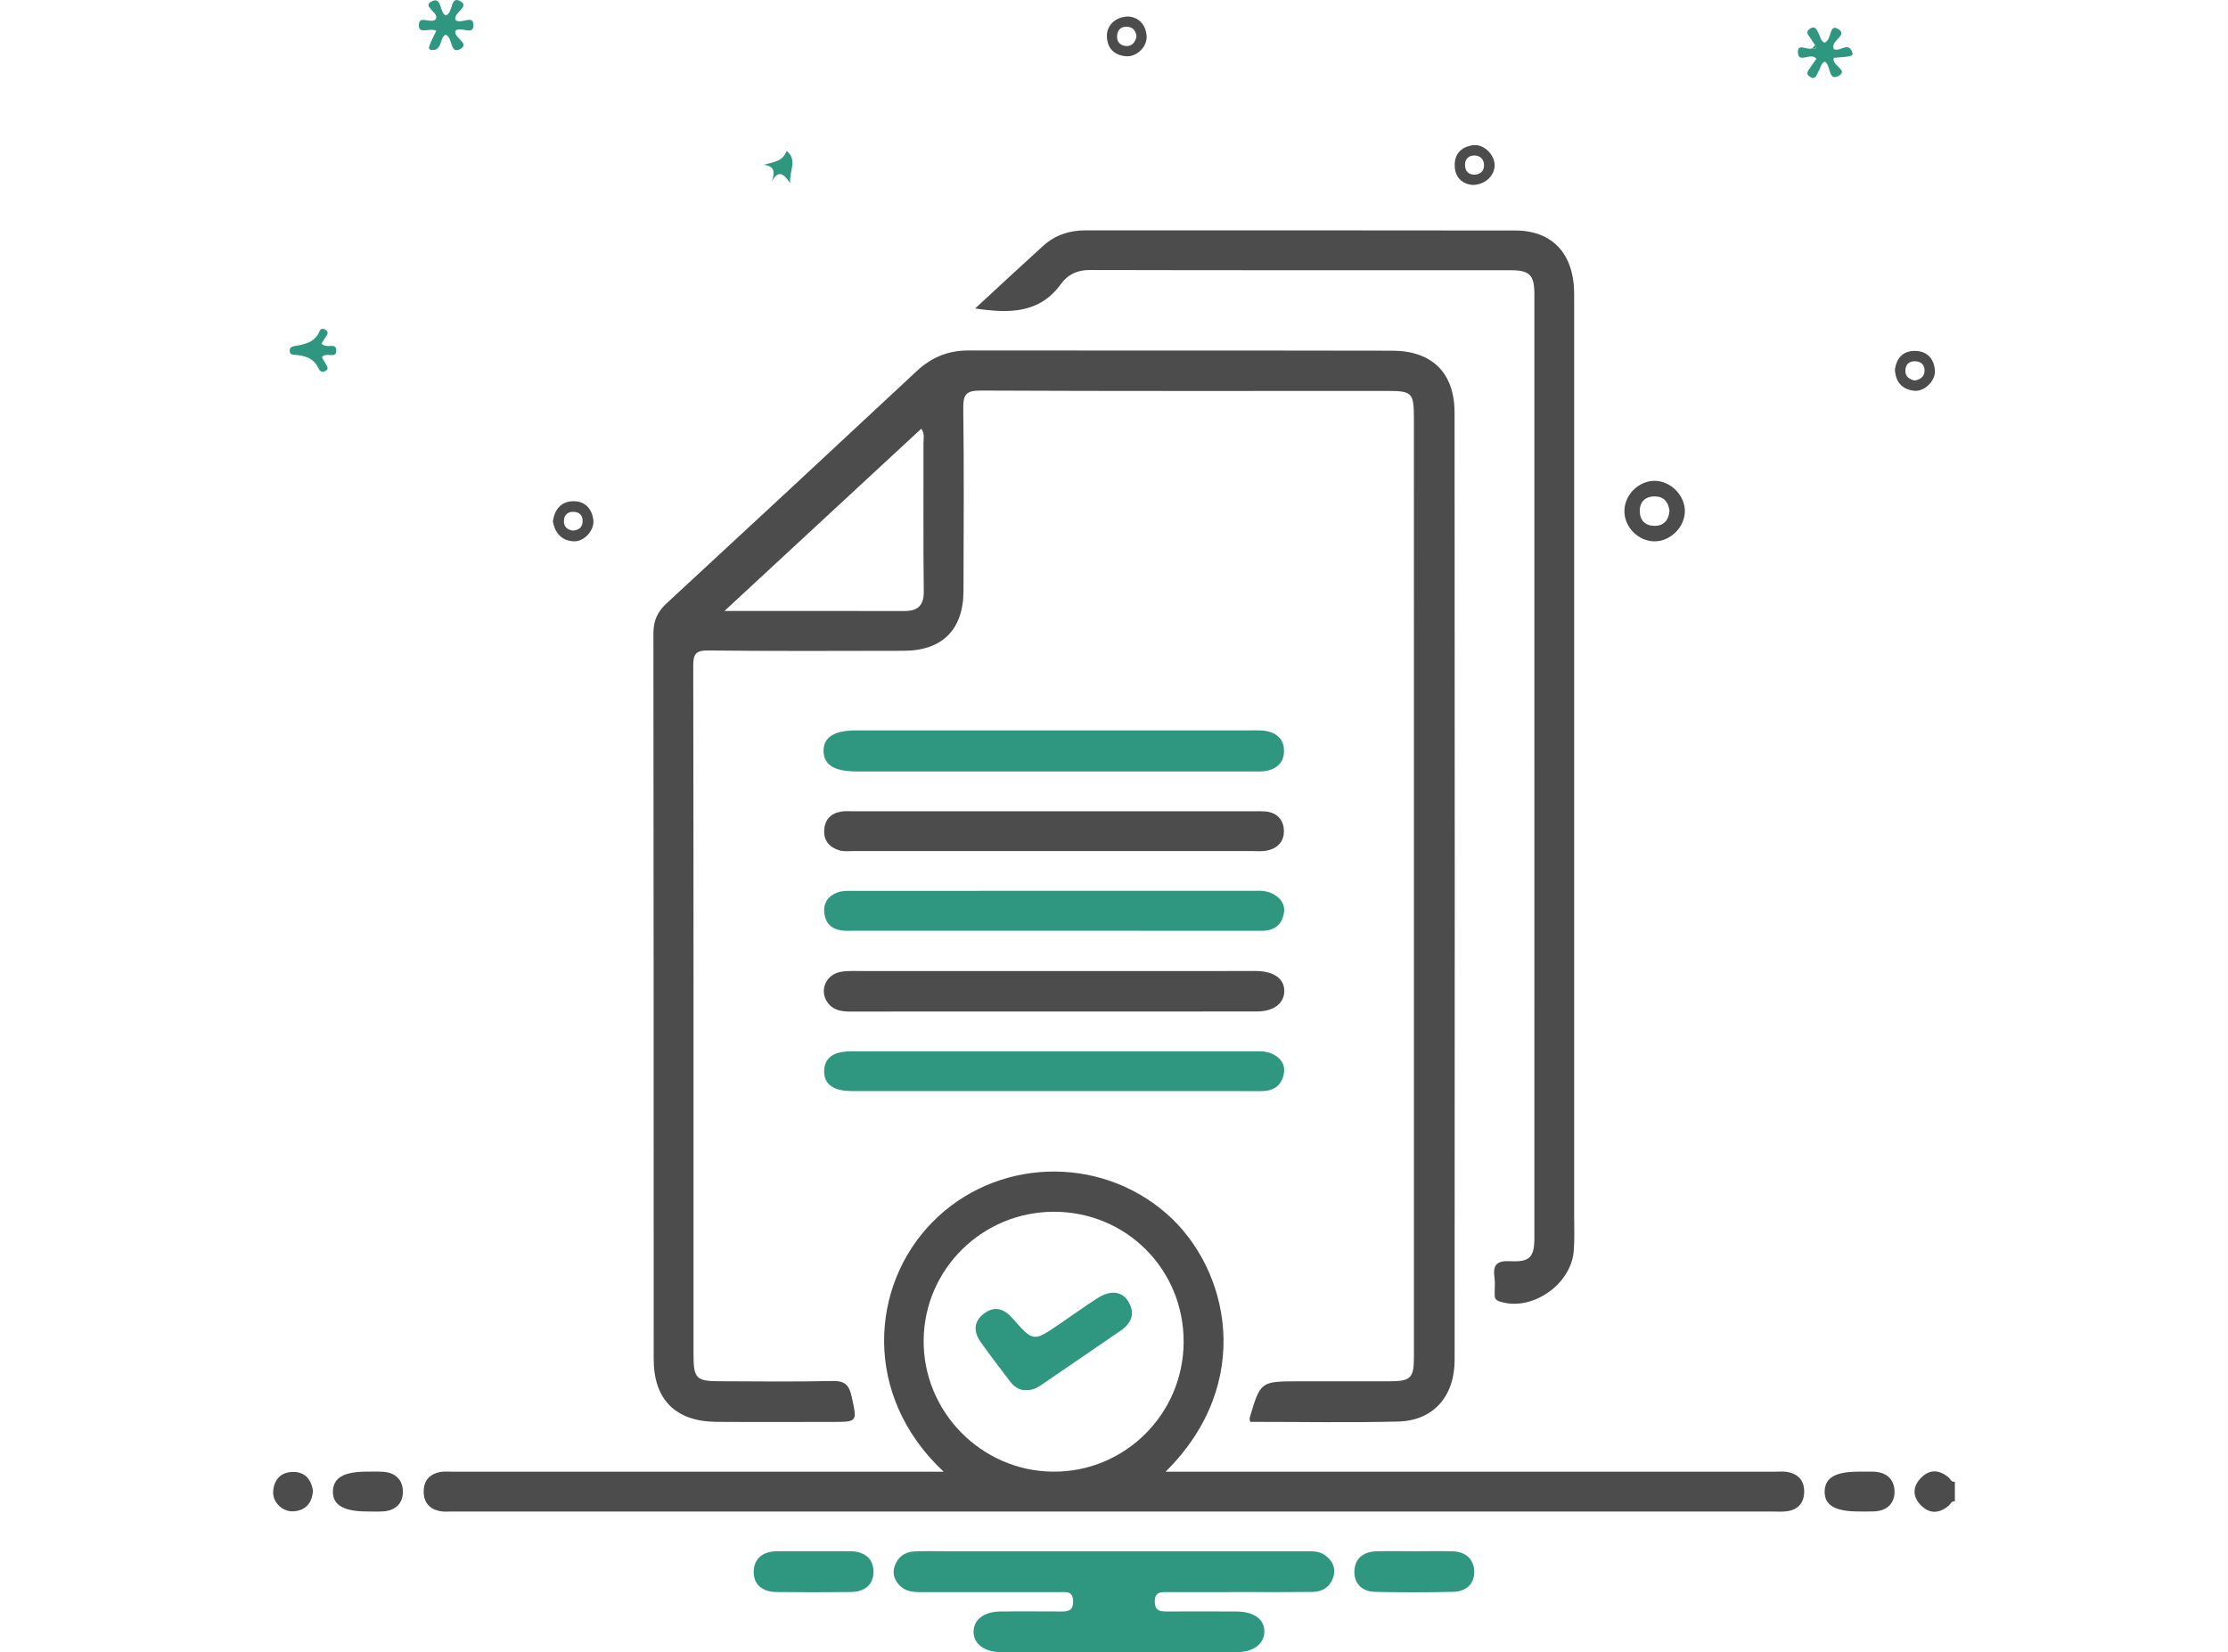 <?xml version="1.0" encoding="utf-8"?>
<!-- Generator: Adobe Illustrator 17.0.0, SVG Export Plug-In . SVG Version: 6.00 Build 0)  -->
<!DOCTYPE svg PUBLIC "-//W3C//DTD SVG 1.1//EN" "http://www.w3.org/Graphics/SVG/1.1/DTD/svg11.dtd">
<svg version="1.1" id="Layer_1" xmlns="http://www.w3.org/2000/svg" xmlns:xlink="http://www.w3.org/1999/xlink" x="0px" y="0px"
	 width="720px" height="534px" viewBox="0 0 720 534" enable-background="new 0 0 720 534" xml:space="preserve">
<g>
	<g>
		<path fill="#4C4C4C" d="M631.737,485.269c-1.124-0.202-1.374,0.87-1.991,1.389c-3.263,2.746-6.487,2.653-9.313-0.474
			c-2.325-2.573-2.284-5.576,0.006-8.142c2.811-3.149,6.031-3.251,9.297-0.487c0.609,0.515,0.867,1.597,2,1.344
			C631.737,481.022,631.737,483.146,631.737,485.269z"/>
		<path fill="#4C4C4C" d="M404.006,459.565c-0.139-0.828-0.231-1.019-0.187-1.17c3.492-11.898,3.492-11.911,15.897-11.933
			c9.729-0.017,19.457,0.019,29.186-0.003c7.022-0.016,8.024-0.999,8.025-7.958c0.007-78.536,0.002-157.072-0.001-235.608
			c-0.001-22.641-0.001-45.282-0.007-67.923c-0.002-7.919-0.68-8.618-8.357-8.618c-43.867,0-87.734,0.092-131.6-0.117
			c-4.781-0.023-5.737,1.262-5.674,5.83c0.27,19.63,0.124,39.266,0.076,58.9c-0.031,12.514-6.839,19.353-19.305,19.377
			c-21.049,0.04-42.099,0.134-63.146-0.092c-4.044-0.043-4.888,1.068-4.882,4.971c0.123,74.291,0.087,148.582,0.09,222.872
			c0,7.349,0.936,8.325,8.2,8.348c12.205,0.038,24.414,0.201,36.612-0.079c3.96-0.091,5.442,1.157,6.27,4.97
			c1.805,8.307,2.037,8.256-6.427,8.256c-12.382,0-24.764,0.069-37.145-0.018c-13.279-0.093-20.38-7.162-20.384-20.313
			c-0.025-78.182,0.014-156.365-0.088-234.547c-0.005-4.085,1.297-6.964,4.246-9.689c27.019-24.969,53.974-50.007,80.873-75.105
			c4.784-4.463,10.189-6.652,16.74-6.642c45.636,0.067,91.272-0.015,136.907,0.076c12.929,0.026,20.128,7.191,20.136,20.064
			c0.062,102.061,0.067,204.122,0.012,306.183c-0.006,11.821-6.968,19.596-18.257,19.87
			C435.912,459.854,419.994,459.565,404.006,459.565z M234.111,197.476c20.436,0,39.322-0.011,58.209,0.008
			c4.361,0.004,6.264-1.827,6.207-6.45c-0.195-15.898-0.057-31.8-0.096-47.7c-0.004-1.469,0.479-3.073-0.71-4.771
			C276.741,157.994,255.941,177.258,234.111,197.476z"/>
		<path fill="#4C4C4C" d="M304.948,475.679c-26.426-24.764-23.627-60.199-3.77-80.522c20.449-20.929,53.981-22.01,75.849-2.849
			c20.172,17.676,28.611,54.712-0.361,83.371c2.453,0,4.302,0,6.151,0c63.485,0,126.97-0.001,190.456,0.001
			c1.414,0,2.859-0.159,4.237,0.069c3.647,0.605,5.624,2.835,5.531,6.574c-0.087,3.481-2.021,5.598-5.43,6.116
			c-1.731,0.263-3.529,0.095-5.297,0.095c-142.002,0.003-284.003,0.004-426.005,0.001c-1.413,0-2.871,0.155-4.231-0.129
			c-3.367-0.703-5.188-2.879-5.159-6.365c0.029-3.499,1.926-5.608,5.292-6.26c1.367-0.265,2.82-0.101,4.233-0.101
			c50.576-0.003,101.152-0.002,151.728-0.002C300.063,475.679,301.954,475.679,304.948,475.679z M382.504,433.762
			c0.081-23.429-18.501-42.102-41.896-42.102c-23.11,0-41.919,18.529-42.122,41.495c-0.204,23.138,18.641,42.312,41.778,42.507
			C363.472,475.859,382.423,457.059,382.504,433.762z"/>
		<path fill="#4C4C4C" d="M315.128,99.698c7.721-7.12,14.81-13.743,22.001-20.254c3.824-3.462,8.444-4.987,13.604-4.986
			c46.333,0.013,92.667-0.039,139,0.047c12.044,0.022,18.972,7.658,18.974,20.534c0.017,99.387,0.01,198.774,0.005,298.161
			c0,3.713,0.157,7.443-0.139,11.135c-0.892,11.144-14.03,19.847-24.175,16.236c-1.401-0.498-1.369-1.371-1.383-2.411
			c-0.024-1.768,0.197-3.568-0.057-5.299c-0.606-4.125,0.88-5.45,5.113-5.226c6.361,0.337,7.782-1.326,7.782-7.636
			c0.007-101.686,0.006-203.372-0.004-305.058c-0.001-5.965-1.563-7.587-7.447-7.59c-45.449-0.022-90.899,0.028-136.347-0.08
			c-3.996-0.009-7.056,1.569-9.138,4.447C335.939,101.366,326.26,101.347,315.128,99.698z"/>
		<path fill="#4C4C4C" d="M340.889,326.936c-21.932-0.001-43.863-0.018-65.795,0.021c-2.94,0.005-5.68-0.282-7.588-2.847
			c-2.891-3.885-0.65-9.231,4.359-10.026c2.422-0.384,4.938-0.227,7.411-0.227c41.741-0.01,83.481-0.005,125.222-0.004
			c0.531,0,1.061-0.011,1.592-0.003c5.759,0.092,9.127,2.637,8.936,6.749c-0.18,3.847-3.556,6.321-8.872,6.327
			C384.399,326.952,362.644,326.937,340.889,326.936z"/>
		<path fill="#4C4C4C" d="M339.813,275.086c-21.397,0.002-42.794,0.005-64.192-0.004c-1.412-0.001-2.902,0.185-4.22-0.193
			c-3.186-0.914-5.234-3.009-5.055-6.532c0.176-3.443,2.143-5.517,5.54-6.046c1.384-0.216,2.823-0.092,4.237-0.092
			c42.971-0.003,85.942-0.003,128.913-0.002c1.238,0,2.48-0.051,3.712,0.039c3.758,0.275,6.008,2.559,6.152,6.073
			c0.158,3.846-2.281,6.162-6.127,6.691c-1.39,0.191-2.825,0.062-4.24,0.062C382.961,275.085,361.387,275.084,339.813,275.086z"/>
		<path fill="#4C4C4C" d="M118.617,488.53c-7.645,0-11.217-2.149-11.03-6.629c0.18-4.308,3.575-6.249,10.926-6.24
			c1.762,0.002,3.53-0.067,5.286,0.041c3.966,0.244,6.359,2.622,6.402,6.364c0.043,3.764-2.334,6.159-6.299,6.436
			C122.148,488.626,120.379,488.524,118.617,488.53z"/>
		<path fill="#4C4C4C" d="M600.73,488.532c-7.774,0.004-11.19-2.023-11.071-6.564c0.113-4.334,3.473-6.287,10.832-6.298
			c1.586-0.002,3.172-0.017,4.757-0.003c4.208,0.037,6.905,2.333,6.99,6.326c0.085,4.014-2.532,6.396-6.751,6.525
			C603.903,488.568,602.316,488.527,600.73,488.532z"/>
		<path fill="#4C4C4C" d="M544.477,165.203c-0.005,5.203-4.737,9.856-9.932,9.767c-5.274-0.091-9.77-4.798-9.601-10.051
			c0.164-5.083,4.574-9.439,9.625-9.507C539.776,155.342,544.482,159.992,544.477,165.203z M539.505,165.114
			c-0.318-2.841-1.804-4.615-4.681-4.666c-3.132-0.055-4.959,1.769-4.922,4.852c0.034,2.8,1.753,4.6,4.618,4.661
			C537.66,170.029,539.243,168.17,539.505,165.114z"/>
		<path fill="#4C4C4C" d="M101.15,481.873c-0.325,3.906-2.277,6.265-6.166,6.605c-3.592,0.314-6.964-2.897-6.707-6.458
			c0.275-3.821,2.492-6.216,6.372-6.265C98.576,475.705,100.566,478.175,101.15,481.873z"/>
		<path fill="#4C4C4C" d="M178.666,168.593c0.488-3.734,2.466-6.392,6.298-6.584c3.832-0.191,6.252,2.163,6.775,5.977
			c0.464,3.386-2.979,7.181-6.393,6.977C181.507,174.735,179.4,172.338,178.666,168.593z M185.214,171.499
			c1.775-0.164,2.974-1.015,3.064-2.887c0.088-1.825-0.835-3.022-2.693-3.17c-2.116-0.168-3.352,1.047-3.356,3.06
			C182.226,170.256,183.388,171.325,185.214,171.499z"/>
		<path fill="#4C4C4C" d="M612.359,119.5c0.502-3.719,2.583-6.119,6.499-6.075c3.893,0.044,6.136,2.461,6.423,6.288
			c0.256,3.407-3.43,6.999-6.782,6.581C614.731,125.825,612.585,123.533,612.359,119.5z M618.681,122.991
			c1.849-0.274,3.256-1.219,3.26-3.261c0.004-1.757-1.089-2.866-2.919-2.957c-1.785-0.089-3.016,0.705-3.251,2.568
			C615.504,121.452,616.717,122.5,618.681,122.991z"/>
		<path fill="#4C4C4C" d="M475.868,59.781c-3.227-0.305-5.677-2.305-5.768-6.225c-0.091-3.906,2.261-6.203,6.068-6.632
			c3.405-0.384,6.881,3.121,6.836,6.551C482.961,56.808,479.93,59.745,475.868,59.781z M476.621,56.457
			c1.869-0.1,2.935-1.292,2.964-2.955c0.034-1.954-1.244-3.303-3.255-3.243c-2.061,0.061-3.066,1.482-2.876,3.5
			C473.625,55.565,474.772,56.477,476.621,56.457z"/>
		<path fill="#4C4C4C" d="M364.696,5.329c3.165,0.307,5.495,2.366,5.838,6.211c0.311,3.48-3.146,6.936-6.647,6.639
			c-3.836-0.325-6.086-2.539-6.184-6.489C357.616,8.183,360.511,5.366,364.696,5.329z M367.274,11.925
			c-0.136-1.758-0.968-3.037-2.755-3.25c-2.03-0.243-3.352,0.741-3.514,2.874c-0.141,1.848,0.872,3.064,2.608,3.297
			C365.664,15.121,366.767,13.818,367.274,11.925z"/>
	</g>
	<g>
		<path fill="#2F9780" d="M360.036,501.383c20.5,0.007,41,0.009,61.5,0.003c2.298-0.001,4.632-0.179,6.636,1.27
			c2.367,1.71,3.582,4.051,2.741,6.898c-0.95,3.213-3.39,4.942-6.741,4.983c-7.245,0.089-14.491,0.041-21.737,0.047
			c-8.306,0.006-16.612,0.002-24.918,0.019c-2.119,0.004-4.327-0.318-4.338,3.033c-0.01,3.19,1.931,3.227,4.197,3.22
			c7.422-0.025,14.845-0.05,22.267,0.01c5.784,0.047,9.138,2.645,8.94,6.759c-0.183,3.813-3.627,6.355-8.853,6.36
			c-25.448,0.023-50.897,0.024-76.345-0.002c-5.228-0.005-8.692-2.62-8.768-6.435c-0.078-3.917,3.231-6.606,8.513-6.68
			c6.361-0.09,12.724-0.028,19.086-0.016c2.363,0.004,4.67,0.21,4.577-3.367c-0.089-3.399-2.417-2.881-4.454-2.884
			c-14.845-0.026-29.69-0.029-44.534-0.004c-2.523,0.004-4.973-0.098-6.917-1.996c-1.786-1.742-2.586-3.893-1.818-6.27
			c0.955-2.955,3.171-4.699,6.288-4.874c3.172-0.178,6.36-0.076,9.541-0.076C323.278,501.374,341.657,501.376,360.036,501.383z"/>
		<path fill="#2F9780" d="M340.321,236.076c21.208,0,42.417,0,63.625,0c1.237,0,2.478-0.053,3.711,0.022
			c4.271,0.258,7.345,2.356,7.282,6.756c-0.058,4.083-2.992,6.167-7.04,6.472c-0.879,0.066-1.767,0.022-2.65,0.022
			c-42.77,0-85.541,0.003-128.311-0.005c-7.305-0.001-10.703-2.077-10.794-6.521c-0.093-4.523,3.39-6.747,10.551-6.746
			C297.904,236.077,319.113,236.076,340.321,236.076z"/>
		<path fill="#2F9780" d="M340.343,352.646c-21.747,0-43.494,0.01-65.241-0.007c-5.914-0.005-8.946-2.35-8.771-6.665
			c0.167-4.105,3.048-6.17,8.76-6.171c43.494-0.008,86.987-0.001,130.481,0.002c0.707,0,1.416-0.025,2.121,0.011
			c4.366,0.221,7.722,3.115,7.268,6.678c-0.518,4.064-3.056,6.171-7.257,6.163c-10.431-0.021-20.863-0.009-31.294-0.01
			C364.388,352.646,352.366,352.647,340.343,352.646z"/>
		<path fill="#2F9780" d="M340.363,300.835c-21.392,0-42.785,0.001-64.177-0.003c-1.414,0-2.845,0.085-4.237-0.097
			c-3.179-0.417-5.133-2.28-5.545-5.471c-0.452-3.498,1.304-5.825,4.496-6.896c1.454-0.488,3.13-0.429,4.705-0.43
			c43.315-0.021,86.63-0.017,129.945-0.017c0.707,0,1.417-0.034,2.121,0.008c4.264,0.256,7.726,3.276,7.297,6.757
			c-0.503,4.085-3.028,6.162-7.246,6.154c-13.26-0.027-26.519-0.006-39.779-0.005C358.75,300.835,349.557,300.835,340.363,300.835z"
			/>
		<path fill="#2F9780" d="M457.306,501.387c4.047-0.002,8.097-0.098,12.14,0.025c4.115,0.126,6.847,2.457,6.969,6.457
			c0.124,4.096-2.678,6.541-6.724,6.636c-8.441,0.199-16.892,0.202-25.333,0.012c-4.062-0.091-6.783-2.542-6.677-6.659
			c0.105-4.083,2.888-6.3,6.959-6.439C448.856,501.276,453.083,501.388,457.306,501.387z"/>
		<path fill="#2F9780" d="M263.177,501.379c3.87,0,7.741-0.029,11.611,0.008c4.299,0.041,7.377,2.092,7.482,6.452
			c0.105,4.374-2.886,6.662-7.185,6.722c-8.091,0.113-16.186,0.111-24.277,0.007c-4.292-0.055-7.353-2.326-7.244-6.682
			c0.107-4.283,3.145-6.462,7.474-6.499C255.084,501.352,259.13,501.379,263.177,501.379z"/>
		<path fill="#2F9780" d="M140.999,9.967c-2.081-1.117-5.545,1.199-5.64-1.624c-0.13-3.844,3.773-0.405,5.513-2.162
			c1.062-2.159-4.529-4.017-1.485-5.673c3.501-1.904,2.495,3.518,4.663,4.473c2.507-0.747,1.323-6.515,4.731-4.59
			c3.131,1.769-2.113,3.582-1.657,5.954c1.667,1.85,5.849-1.949,5.878,1.786c0.028,3.674-4.19,0.103-5.869,1.892
			c-0.464,2.322,4.94,4.058,1.567,5.855c-3.388,1.805-2.26-3.805-4.714-4.675c-0.021,0.013-0.156,0.076-0.269,0.167
			c-1.71,1.369-0.907,5.131-4.282,4.772C138.157,16.005,138.262,15.345,140.999,9.967z"/>
		<path fill="#2F9780" d="M586.556,14.561c-0.586-0.873-1.162-1.753-1.762-2.616c-0.615-0.885-1.293-1.712,0.021-2.62
			c1.549-1.07,2.082-0.11,2.736,1.114c0.642,1.201,0.76,2.779,2.027,3.35c2.487-0.757,1.385-6.246,4.383-4.451
			c3.488,2.089-2.442,3.598-1.391,6.459c-0.264-0.158-0.029,0.016,0.232,0.134c1.858,0.837,4.548-2.598,5.786,1.038
			c0.39,1.144-0.008,1.273-5.972,1.726c-0.868,2.433,4.955,4.001,1.538,5.839c-3.475,1.869-2.343-3.516-4.5-4.624
			c-1.27,0.65-1.374,2.23-2.11,3.394c-0.615,0.972-0.762,2.613-2.549,1.572c-1.665-0.969-0.751-1.994-0.008-3.014
			c0.707-0.971,1.377-1.967,1.995-2.854c-1.729-2.332-5.798,1.791-5.969-2.094c-0.138-3.139,3.077-0.55,4.596-1.284
			c0.435,0.018,0.868,0.039,1.302,0.061C586.794,15.314,586.675,14.937,586.556,14.561z"/>
		<path fill="#2F9780" d="M103.913,111.03c1.609,1.912,4.642-0.532,4.747,2.122c0.126,3.166-3.355,0.376-4.622,2.33
			c0.318,0.563,0.698,1.311,1.147,2.014c0.592,0.926,1.256,1.858-0.237,2.525c-1.01,0.451-1.623-0.106-2.048-1.01
			c-1.545-3.285-4.454-4.141-7.742-4.323c-0.711-0.039-1.436-0.139-1.524-1.062c-0.098-1.026,0.329-1.562,1.418-1.744
			c3.404-0.568,6.784-1.19,8.287-5.009c0.275-0.699,1.229-0.721,1.849-0.3c0.58,0.394,0.957,0.998,0.42,1.779
			C105.025,109.196,104.506,110.085,103.913,111.03z"/>
		<path fill="#2F9780" d="M255.338,59.182c-2.122-3.192-3.923-4.333-5.947-0.43c1.035-3.061,1.056-5.033-2.57-5.485
			c3.277-0.888,6.285-1.2,7.355-4.499C257.848,51.758,255.065,54.895,255.338,59.182z"/>
		<path fill="#2F9780" d="M586.556,14.561c0.119,0.377,0.238,0.753,0.356,1.13c-0.434-0.021-0.868-0.043-1.302-0.061
			C585.925,15.276,586.241,14.918,586.556,14.561z"/>
		<path fill="#2F9780" d="M331.697,449.313c-2.257,0.161-3.957-1.088-5.285-2.817c-3.222-4.194-6.423-8.41-9.492-12.717
			c-2.393-3.359-2.316-6.721,1.16-9.284c3.513-2.59,6.541-1.361,9.229,1.699c6.62,7.535,6.652,7.51,15.002,1.807
			c4.076-2.784,8.093-5.661,12.233-8.346c4.281-2.777,8.066-2.376,10.116,1.085c2.351,3.968,0.87,7.044-2.66,9.459
			c-8.439,5.774-16.868,11.563-25.317,17.321C335.224,448.517,333.683,449.398,331.697,449.313z"/>
	</g>
</g>
</svg>
